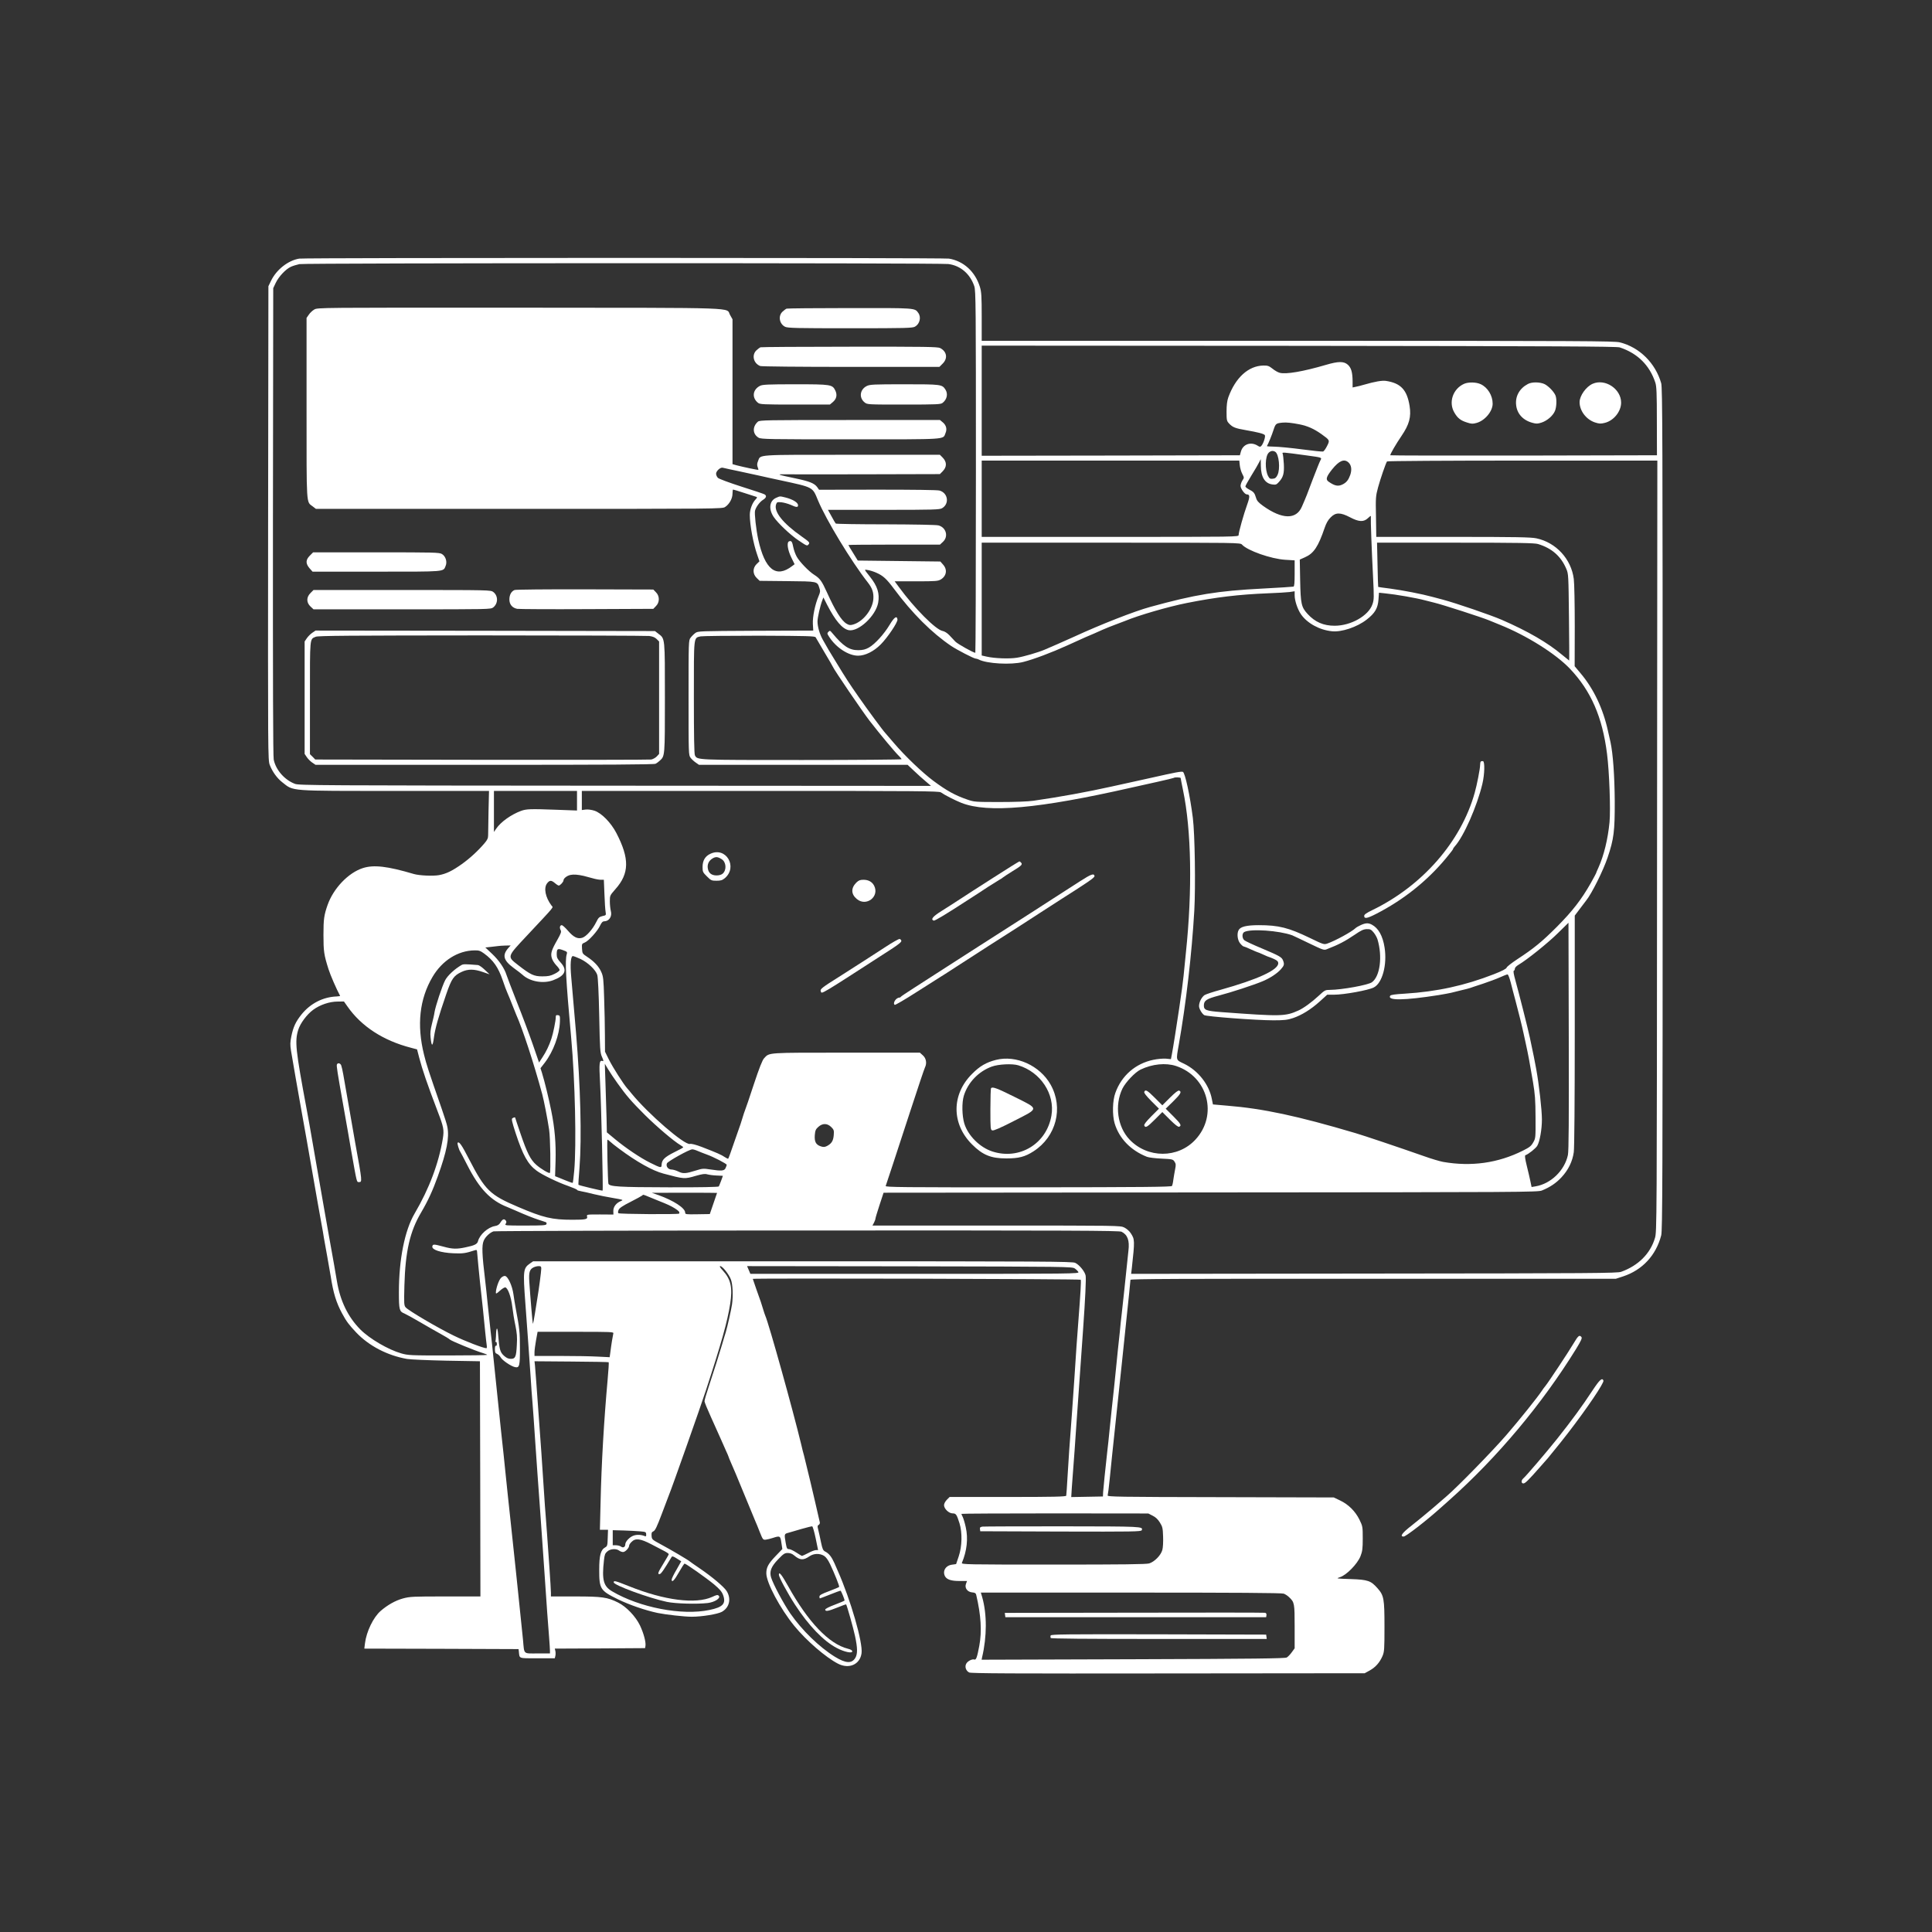 <?xml version="1.0" encoding="UTF-8"?> <svg xmlns="http://www.w3.org/2000/svg" width="2667" height="2667" viewBox="0 0 2667 2667" fill="none"><rect x="0" y="0" width="2667" height="2667" fill="#333333" stroke="none"/><path d="M413.048 357C397.715 359.533 381.581 372.2 374.115 387.667L370.515 395.133L370.115 722.067C369.848 1043.27 369.848 1049.13 372.381 1055.93C375.981 1065.27 382.381 1074.2 389.715 1079.93C405.715 1092.47 397.315 1091.8 545.848 1091.8H675.048L674.381 1119.4C674.115 1134.73 673.848 1149.67 673.848 1152.6C673.848 1157 672.915 1159.27 668.915 1163.93C660.115 1174.33 648.515 1185 637.448 1192.87C624.248 1202.2 616.115 1206.2 605.981 1208.07C597.848 1209.53 578.781 1208.73 571.181 1206.47C534.648 1195.67 515.981 1193.53 500.915 1198.33C480.915 1204.73 460.381 1226.2 452.248 1249.13C447.315 1263.27 446.515 1268.6 446.515 1290.47C446.515 1313.27 447.181 1317.93 453.448 1337.8C455.981 1345.93 464.781 1366.07 469.448 1374.6C469.715 1375 467.715 1375.4 464.915 1375.53C445.981 1376.2 428.515 1385.13 416.248 1400.33C408.248 1410.33 404.915 1417.4 402.248 1430.2C400.515 1438.87 400.381 1441.93 401.715 1450.47C403.448 1461.13 412.915 1515.53 415.181 1527.8C418.515 1545.93 426.515 1591.4 432.515 1625.8C436.248 1647.53 441.181 1675.27 443.848 1689.8C445.048 1696.33 446.648 1705.13 447.181 1709.13C447.848 1713.13 449.981 1724.87 451.848 1735.13C453.715 1745.4 455.848 1757.4 456.515 1761.8C460.115 1785 464.115 1798.07 472.248 1813.13C478.115 1824.07 481.848 1829 491.715 1839.4C509.315 1857.93 534.648 1871.13 561.848 1875.93C566.648 1876.73 591.181 1877.8 616.515 1878.33L662.515 1879.13L662.915 2041.4L663.181 2203.8H614.915C569.715 2203.8 565.981 2203.93 556.115 2206.6C545.848 2209.4 534.781 2215.67 525.448 2223.8C515.315 2232.6 505.848 2252.33 503.848 2268.33L502.915 2275.8L609.315 2276.07L715.848 2276.47L716.248 2279.8C717.315 2289.93 715.181 2289.13 741.848 2289.13H765.848L766.648 2285.8C767.048 2283.93 767.048 2281 766.648 2279.13L765.848 2275.8L828.115 2275.53L890.515 2275.13L891.048 2271.8C891.715 2266.47 888.515 2254.6 883.448 2243.8C877.448 2231.4 864.781 2217.93 853.181 2212.2C838.515 2204.87 831.315 2203.8 794.115 2203.8H760.515V2198.73C760.515 2196.07 759.581 2180.87 758.515 2165.13C757.315 2149.4 755.848 2128.07 755.181 2117.8C754.515 2107.53 753.581 2095.53 753.181 2091.13C752.781 2086.73 751.848 2074.07 751.181 2063.13C750.515 2052.07 748.781 2026.07 747.315 2005.13C744.781 1969.8 743.848 1956.87 740.381 1909.13C739.715 1899.27 738.781 1888.47 738.515 1885.13L737.848 1879.13L788.781 1879.53C816.781 1879.67 839.981 1880.2 840.248 1880.47C840.648 1880.73 839.981 1891.67 838.781 1904.73C833.715 1961 830.248 2020.47 829.048 2074.07L828.115 2111.8H833.715H839.315L838.915 2123.13C838.648 2133.27 838.248 2134.47 835.581 2135.93C829.181 2139.4 827.181 2147 827.181 2167C827.181 2193.53 828.515 2195.67 852.915 2207.67C869.048 2215.53 890.515 2222.87 907.848 2226.6C919.048 2228.87 944.648 2231.8 954.915 2231.8C968.915 2231.8 990.781 2228.2 996.515 2225C1006.91 2219.13 1009.71 2207.13 1003.18 2196.47C999.581 2190.6 982.915 2176.6 965.848 2165C958.915 2160.33 952.915 2156.07 952.515 2155.67C951.315 2154.2 924.648 2138.47 912.115 2131.8C900.248 2125.4 899.848 2125.13 899.448 2120.2C899.181 2116.07 899.581 2114.87 902.115 2113.8C904.381 2112.73 906.915 2107.53 913.581 2089.8C918.248 2077.27 922.515 2065.93 923.181 2064.47C926.781 2056.2 967.581 1940.6 974.515 1919.13C996.115 1853.13 1004.11 1824.47 1007.98 1799.8C1011.45 1777.53 1008.91 1765.93 997.848 1753.93C993.981 1749.8 992.915 1747.8 994.248 1747.8C997.315 1747.8 1005.98 1758.73 1008.91 1766.07C1011.45 1772.73 1012.25 1788.2 1010.51 1800.6C1009.58 1807.4 1003.98 1832.2 1001.85 1839.13C1001.18 1841.27 998.915 1848.47 997.048 1855.13C992.915 1869 985.181 1893.67 977.715 1916.2C974.781 1924.87 972.515 1933 972.515 1934.33C972.515 1935.67 976.515 1945.4 981.315 1955.93C990.648 1976.47 990.781 1977 995.315 1987.13C996.915 1990.73 999.981 1997.53 1001.98 2002.2C1004.11 2006.73 1005.85 2010.87 1005.85 2011.27C1005.85 2011.67 1007.31 2015.13 1009.05 2019.13C1010.91 2023 1018.78 2041.8 1026.51 2060.73C1034.38 2079.67 1041.58 2097.27 1042.65 2099.8C1043.85 2102.33 1046.65 2109.27 1048.91 2115.13C1053.05 2125.4 1053.31 2125.8 1057.18 2125.4C1059.45 2125.13 1063.71 2124.07 1066.91 2123C1076.65 2119.8 1077.31 2120.07 1078.65 2129.8L1079.98 2138.33L1070.78 2147.93C1060.65 2158.47 1057.85 2163.67 1057.85 2171.8C1057.85 2184.73 1076.91 2220.47 1096.51 2244.47C1113.31 2265 1139.98 2287.93 1156.78 2296.6C1172.11 2304.47 1187.18 2297.67 1189.31 2282.2C1191.31 2267.53 1174.25 2208.47 1156.51 2168.47C1155.98 2167 1153.85 2162.2 1151.85 2157.8C1147.98 2149.13 1144.38 2144.47 1139.05 2141.8C1136.11 2140.2 1135.31 2138.33 1133.31 2128.87C1132.11 2122.73 1130.38 2115.13 1129.58 2111.93C1128.25 2107 1128.38 2105.93 1130.11 2105C1131.31 2104.33 1131.98 2102.73 1131.71 2101.53C1123.45 2065 1111.71 2015.93 1109.85 2009.13C1109.05 2006.6 1107.31 1999.67 1105.98 1993.8C1094.51 1946.2 1061.31 1827.13 1056.51 1816.47C1055.85 1815 1054.38 1810.47 1053.18 1806.47C1051.98 1802.47 1050.65 1798.2 1050.25 1797.13C1048.51 1792.47 1039.18 1765.8 1039.18 1765.4C1039.18 1764.33 1491.18 1765.4 1491.85 1766.6C1492.65 1767.8 1491.58 1785.4 1488.51 1825.13C1487.18 1842.2 1485.05 1871 1483.18 1901.8C1482.51 1911.27 1481.05 1932.07 1479.98 1947.8C1476.11 1999.8 1475.18 2012.2 1473.71 2037.8C1472.91 2051.67 1472.11 2063.93 1471.85 2064.73C1471.31 2066.07 1454.11 2066.47 1391.18 2066.47H1310.91L1307.05 2070.33C1304.78 2072.73 1303.18 2075.67 1303.18 2077.8C1303.18 2082.73 1309.85 2089.13 1315.05 2089.13C1319.71 2089.13 1320.65 2090.6 1324.51 2102.73C1328.51 2115.67 1328.11 2134.6 1323.45 2148.47L1319.85 2159.13L1314.25 2159.93C1305.45 2161 1300.78 2168.73 1304.51 2175.93C1307.05 2180.47 1313.05 2182.47 1324.38 2182.47H1334.91L1333.45 2186.47C1331.31 2192.07 1335.45 2197.67 1342.11 2198.2C1345.71 2198.47 1347.05 2199.27 1347.58 2201.53C1354.25 2229.93 1355.58 2251.67 1351.85 2271.93C1348.91 2287.67 1347.45 2291.8 1345.05 2290.87C1342.11 2289.8 1335.71 2293 1333.85 2296.6C1331.45 2300.87 1333.45 2306.47 1337.85 2308.73C1340.51 2310.07 1395.98 2310.33 1612.51 2310.07L1883.85 2309.8L1890.91 2305.93C1898.91 2301.4 1904.51 2295.13 1908.51 2285.93C1910.91 2280.07 1911.18 2276.73 1911.18 2245.67C1911.18 2206.73 1910.38 2202.47 1901.58 2192.47C1892.38 2182.07 1888.38 2180.6 1864.51 2179.8C1844.11 2179.13 1843.98 2179.13 1849.85 2177.13C1858.78 2174.33 1873.71 2159 1877.98 2148.47C1880.65 2141.53 1881.18 2138.2 1881.18 2123.8C1881.18 2107.53 1881.05 2106.87 1876.65 2097.8C1870.91 2086.2 1861.45 2076.73 1849.85 2071.27L1841.18 2067.13L1684.78 2066.73C1542.65 2066.47 1528.38 2066.2 1529.05 2064.33C1529.45 2063.13 1530.78 2053.13 1531.85 2041.93C1532.91 2030.87 1534.38 2016.07 1535.18 2009.13C1537.45 1987.93 1540.51 1959 1545.05 1915.8C1546.25 1905.13 1547.71 1890.47 1548.51 1883.13C1549.31 1875.8 1550.78 1861.4 1551.85 1851.13C1552.91 1840.87 1554.38 1826.47 1555.18 1819.13C1557.58 1796.33 1560.51 1768.6 1560.51 1766.73C1560.51 1765.4 1626.65 1765.13 1895.58 1765.27H2230.51L2240.78 1761.93C2267.18 1753.13 2285.98 1733 2293.18 1705.4C2294.91 1698.2 2295.18 1636.6 2295.18 1116.87C2295.18 597.533 2294.91 535.533 2293.18 529C2285.18 501.133 2263.18 479.4 2236.11 472.6C2228.51 470.733 2186.38 470.467 1791.45 470.467H1355.18V437.267C1355.18 408.467 1354.78 403 1352.65 395.933C1346.11 374.867 1330.11 360.333 1309.98 357C1301.45 355.667 421.581 355.667 413.048 357ZM1309.18 364.467C1325.85 366.6 1339.18 378.067 1344.91 395C1347.05 401.133 1347.18 421.933 1347.18 651.4C1347.18 788.733 1346.78 901.133 1346.38 901.133C1343.71 901.133 1322.11 889 1318.91 885.8C1316.91 883.533 1313.05 879.533 1310.51 876.867C1307.58 873.8 1303.98 871.533 1301.18 871C1291.71 869.267 1262.25 839.667 1240.65 810.067L1235.05 802.467H1264.78C1292.11 802.467 1294.91 802.2 1298.91 799.8C1306.65 795 1307.98 786.333 1301.98 779.533L1298.11 775.133L1241.05 774.467L1184.11 773.8L1177.71 763.4C1174.11 757.667 1171.18 752.733 1171.18 752.333C1171.18 752.067 1199.58 751.8 1234.38 751.8H1297.58L1301.71 747.933C1309.58 740.6 1306.11 728.067 1295.45 725.267C1292.51 724.467 1262.65 723.933 1222.51 723.8C1185.18 723.8 1154.11 723.267 1153.71 722.733C1153.18 722.2 1150.51 717.8 1147.85 712.733L1142.91 703.8H1219.85C1289.18 703.8 1297.18 703.533 1300.51 701.533C1310.91 695.4 1308.65 680.333 1296.78 677.133C1293.71 676.333 1261.05 675.933 1211.18 675.933L1130.65 676.067L1128.11 672.467C1124.25 667.133 1117.45 664.467 1098.51 660.467C1072.91 655.133 1071.18 654.467 1083.85 654.733C1089.71 654.867 1140.25 654.867 1195.98 654.733L1297.45 654.467L1301.05 650.867C1307.31 644.6 1307.31 637.667 1301.05 631.4L1297.45 627.8H1175.98C1041.18 627.8 1050.25 627.133 1046.38 636.6C1045.05 639.8 1044.91 641.933 1045.85 644.6C1046.65 646.6 1047.05 648.333 1046.91 648.6C1046.38 649 1026.11 644.733 1016.91 642.333L1011.18 640.733V540.733V440.733L1007.85 434.867C1001.45 424.067 1029.58 425 717.315 424.733C439.848 424.6 438.381 424.6 433.848 427.267C431.315 428.733 427.848 431.933 426.248 434.467L423.181 438.867V563.4C423.181 700.733 422.648 692.2 431.581 699L436.115 702.467H716.648C991.981 702.467 997.315 702.467 1001.05 699.8C1006.78 696.067 1011.18 688.2 1011.18 681.4C1011.18 678.333 1011.58 675.8 1011.98 675.8C1012.51 675.8 1019.58 677.933 1027.71 680.6C1035.85 683.267 1043.31 685.667 1044.25 685.933C1045.45 686.333 1045.18 687.267 1043.05 689.4C1038.38 694.333 1035.05 703.4 1035.05 710.867C1035.05 724.6 1039.85 750.2 1045.18 765.533L1048.38 774.867L1044.38 778.733C1038.78 784.333 1038.91 792.333 1044.65 797.933L1048.65 801.8L1086.91 802.2C1129.18 802.6 1128.11 802.467 1131.05 811.533C1132.51 815.8 1132.38 817.267 1130.11 822.6C1125.18 834.067 1121.58 851.533 1122.11 861.267L1122.65 870.467L1043.05 870.733C964.915 871.133 963.315 871.133 959.715 873.933C957.715 875.4 954.781 878.333 953.315 880.333C950.515 883.933 950.515 885.267 950.515 963.133C950.515 1041.4 950.515 1042.33 953.315 1046.07C954.781 1048.07 958.115 1051.13 960.515 1052.73L964.915 1055.8H1108.91H1252.91L1261.71 1064.07C1266.51 1068.73 1273.85 1075.27 1277.85 1078.6L1285.18 1084.87L849.181 1084.6C441.181 1084.33 412.781 1084.2 407.181 1082.07C392.781 1076.6 380.781 1062.87 377.848 1048.6C376.915 1043.93 376.648 942.333 376.781 719.8L377.181 397.8L380.648 390.467C384.648 381.933 394.648 371.267 401.715 368.2C404.381 367 409.581 365.4 413.315 364.6C420.781 363 1296.78 362.867 1309.18 364.467ZM2235.85 479.533C2260.51 487.667 2277.18 504.2 2285.05 528.067C2286.78 533.267 2287.18 542.733 2287.18 581.4L2287.31 628.467L2103.18 628.867C2001.98 629 1919.18 628.867 1919.18 628.467C1919.18 626.467 1927.05 613 1934.65 601.8C1945.45 585.933 1948.25 575.533 1945.85 560.333C1942.25 538.067 1933.58 528.867 1913.18 525.8C1907.98 525 1897.85 526.733 1883.18 531C1879.18 532.2 1873.85 533.533 1871.58 533.933L1867.18 534.867V526.333C1867.05 513.933 1865.31 507.667 1860.51 503.4C1855.05 498.6 1847.58 498.6 1830.38 503.667C1799.05 512.867 1775.05 517 1766.51 514.6C1763.98 513.933 1759.58 511.4 1756.51 508.867C1751.71 505.133 1749.98 504.467 1743.98 504.6C1723.31 505 1705.45 521.267 1695.58 548.6C1693.98 553.133 1693.18 559.133 1693.18 568.067C1693.18 579.933 1693.45 581.133 1696.51 584.467C1701.45 589.8 1705.05 591.267 1719.85 593.8C1736.78 596.733 1744.38 598.733 1745.98 600.6C1747.31 602.333 1744.11 612.333 1741.18 615.533C1739.71 617.133 1738.91 617 1736.38 615.4C1726.91 609.267 1715.98 613 1713.05 623.133L1711.58 628.467L1533.45 628.867L1355.18 629.133V553.133V477.133L1792.91 477.4C2150.65 477.8 2231.45 478.2 2235.85 479.533ZM1793.98 585.8C1805.05 588.067 1813.58 591.8 1823.98 599.133C1835.85 607.667 1835.98 607.667 1831.85 615.8C1829.98 619.533 1827.58 622.867 1826.51 623.267C1825.58 623.667 1812.51 622.333 1797.58 620.333C1782.65 618.333 1765.58 616.733 1759.58 616.6C1753.45 616.467 1748.65 616.2 1748.91 615.8C1750.91 612.467 1755.85 600.333 1757.98 593.533C1760.91 584.733 1761.31 584.333 1770.51 583.4C1775.71 582.867 1783.05 583.667 1793.98 585.8ZM1760.38 623.667C1765.58 627 1767.58 647.667 1763.45 655.8C1761.71 659.4 1760.25 660.6 1756.91 660.867C1753.31 661.267 1752.38 660.6 1750.51 657.133C1745.98 648.333 1746.38 629.933 1751.31 625C1754.11 622.2 1757.31 621.8 1760.38 623.667ZM1803.18 628.6C1825.58 631.667 1824.91 631.4 1822.65 635.667C1821.58 637.533 1817.05 649 1812.38 661.133C1804.65 681.933 1803.05 685.933 1797.18 699.4C1789.45 717.533 1769.85 717.133 1743.58 698.333C1737.18 693.667 1735.05 691.4 1733.85 687.133C1731.85 680.333 1730.51 678.867 1724.25 675.667C1721.45 674.2 1719.18 672.333 1719.18 671.4C1719.18 670.6 1722.91 663.8 1727.45 656.467C1731.98 649.133 1736.78 641 1737.98 638.467L1740.38 633.8L1740.51 643.133C1740.65 658.467 1746.11 667.4 1756.38 668.733C1760.91 669.4 1762.11 669 1764.91 665.933C1771.45 659 1772.91 653.8 1772.25 640.6C1771.85 633.933 1771.18 627.533 1770.65 626.333C1769.58 624.067 1769.98 624.067 1803.18 628.6ZM1711.45 642.333C1711.85 645.933 1713.31 651.267 1714.91 654.2C1717.58 659.4 1717.58 659.533 1715.05 663.267C1713.71 665.4 1712.51 668.733 1712.51 670.733C1712.51 674.467 1718.25 682.467 1721.05 682.467C1725.45 682.467 1725.58 685.533 1721.71 696.333C1716.91 709.533 1709.85 734.733 1709.85 738.467C1709.85 741.133 1709.45 741.133 1532.51 741.133H1355.18V688.467V635.8H1533.05H1710.78L1711.45 642.333ZM1861.58 638.467C1865.58 642.2 1866.38 648.6 1863.85 655.8C1861.45 662.467 1858.78 665.933 1853.58 668.6C1847.31 671.8 1842.51 670.867 1833.98 664.867C1829.71 661.933 1830.78 658.2 1838.78 648.067C1848.51 635.933 1855.58 632.867 1861.58 638.467ZM2287.45 1168.07C2287.18 1694.87 2287.18 1700.33 2284.51 1709.13C2278.11 1730.6 2261.58 1747.13 2237.85 1755.67C2232.38 1757.53 2201.31 1757.8 1896.65 1758.07L1561.45 1758.47L1562.38 1750.87C1566.65 1712.07 1566.51 1710.87 1560.91 1702.33C1559.05 1699.4 1555.18 1696.07 1551.98 1694.47C1546.38 1691.8 1544.65 1691.8 1375.45 1691.8H1204.38L1206.51 1687.8C1207.58 1685.67 1208.51 1683.13 1208.51 1682.2C1208.51 1681.27 1211.05 1672.87 1214.11 1663.53L1219.71 1646.47L1671.05 1646.07C2103.58 1645.8 2122.78 1645.67 2128.51 1643.4C2139.71 1638.87 2148.25 1633.13 2155.71 1625C2164.91 1615.13 2170.78 1603.13 2172.51 1590.47C2173.31 1584.47 2173.85 1522.2 2173.85 1422.47V1263.93L2181.18 1254.2C2185.18 1248.87 2189.05 1243.8 2189.58 1243.13C2197.18 1233.8 2213.18 1201.67 2219.18 1183.8C2227.85 1158.2 2229.18 1147.4 2229.05 1105.8C2228.78 1070.6 2226.65 1040.47 2223.18 1024.47C2222.51 1021.53 2221.05 1014.6 2219.71 1009.13C2212.91 978.067 2199.98 950.867 2181.85 929.4L2173.71 919.667L2173.85 864.733C2173.85 834.467 2173.31 805.133 2172.51 799.267C2169.05 771.667 2147.98 748.867 2120.91 743.133C2113.45 741.533 2092.78 741.133 2005.85 741.133H1899.85L1899.45 713.4C1898.91 686.733 1899.05 685 1902.38 672.6C1905.58 660.867 1912.78 639.933 1914.65 637C1915.05 636.333 1998.38 635.8 2101.58 635.8H2287.85L2287.45 1168.07ZM1007.18 647.8C1011.18 648.6 1016.91 649.8 1019.85 650.467C1022.78 651.133 1029.71 652.6 1035.18 653.8C1040.65 655 1047.58 656.467 1050.51 657.133C1053.45 657.8 1065.71 660.6 1077.85 663.133C1123.45 673 1121.45 672.067 1129.18 690.733C1140.51 717.8 1175.05 774.867 1197.98 804.067C1204.25 812.067 1206.25 818.2 1205.58 827.133C1204.38 841.8 1191.05 858.467 1177.45 862.2C1173.58 863.267 1171.98 863 1168.65 861C1161.45 856.733 1152.91 842.867 1141.58 817.8C1134.38 801.933 1131.98 798.6 1123.85 793.4C1116.65 788.867 1104.11 775.933 1099.98 768.733C1098.11 765.533 1095.98 759.667 1095.18 755.8C1093.58 747.533 1092.51 746.067 1089.31 747.267C1085.71 748.6 1087.18 759.133 1092.51 769.933L1096.91 778.867L1093.71 781.267C1071.31 798.6 1055.85 786.467 1046.65 744.467C1043.71 730.733 1041.31 709 1042.25 705C1043.58 699.8 1048.78 692.733 1053.58 689.8C1057.98 687 1058.65 684.2 1055.18 682.333C1054.11 681.667 1039.71 676.867 1023.31 671.667C1006.65 666.333 992.381 661 991.048 659.667C989.581 658.2 988.515 655.667 988.515 653.933C988.515 650.2 994.515 644.733 997.715 645.667C998.915 645.933 1003.18 646.867 1007.18 647.8ZM1863.58 714.067C1875.98 720.6 1882.51 720.867 1888.51 715.133C1892.25 711.667 1892.65 711.533 1892.38 713.8C1891.98 717.267 1893.45 758.6 1895.45 797.133C1896.78 824.333 1896.78 827.8 1894.65 833.933C1889.45 849.8 1865.05 863.8 1842.38 863.8C1827.05 863.8 1815.31 858.733 1805.05 847.533C1796.38 838.067 1795.45 833.8 1794.78 801.133L1794.25 772.467L1801.45 769.267C1813.58 763.933 1819.71 754.733 1828.65 728.467C1830.78 722.2 1833.45 717.533 1836.91 714.2C1843.71 707.133 1850.38 707.133 1863.58 714.067ZM1714.51 751.8C1721.98 760.067 1754.65 771.533 1774.11 772.733L1787.18 773.533V791.4C1787.18 804.467 1786.78 809.4 1785.58 809.8C1784.65 810.067 1765.58 811.267 1743.18 812.467C1680.65 815.667 1650.38 820.6 1587.85 837.8C1566.25 843.667 1519.31 862.067 1483.18 878.733C1477.71 881.267 1467.18 885.933 1459.85 889.133C1452.51 892.2 1444.51 895.667 1441.98 896.867C1433.18 900.6 1413.18 906.467 1403.85 907.933C1393.45 909.667 1372.78 908.867 1362.25 906.467L1355.18 904.867V827V749.133H1533.58C1709.18 749.133 1712.11 749.133 1714.51 751.8ZM2123.18 751C2142.11 756.733 2154.78 767.8 2162.11 785.133C2165.18 792.333 2165.18 793.4 2165.85 852.2C2166.25 885 2166.38 911.8 2166.11 911.8C2165.98 911.8 2161.58 908.2 2156.38 903.933C2136.38 887.133 2109.31 871.4 2073.18 855.667C2057.85 849 2009.45 832.467 1991.85 827.8C1989.71 827.267 1983.31 825.533 1977.85 824.067C1962.78 819.933 1936.38 814.867 1918.65 812.467C1909.85 811.4 1902.65 810.333 1902.51 810.2C1902.38 809.933 1901.85 796.2 1901.58 779.4L1900.91 749.133H2009.05C2096.65 749.133 2118.38 749.533 2123.18 751ZM1209.71 790.6C1219.18 794.733 1223.85 799.133 1234.11 812.867C1259.31 846.733 1286.11 873.533 1313.18 891.8C1321.18 897.133 1344.38 909.133 1346.78 909.133C1347.71 909.133 1349.58 909.667 1350.91 910.333C1361.98 916.2 1395.85 918.067 1412.51 913.8C1427.18 910.067 1451.58 900.867 1473.58 890.867C1497.05 880.2 1502.91 877.533 1510.51 874.467C1511.98 873.8 1517.05 871.533 1521.85 869.4C1526.65 867.267 1535.05 863.933 1540.51 861.933C1545.98 859.933 1551.71 857.8 1553.18 857.133C1571.31 849.533 1612.51 837.533 1637.98 832.467C1678.78 824.333 1710.11 820.6 1750.51 819C1762.91 818.6 1776.25 817.667 1780.11 817.267L1787.18 816.2V821.8C1787.18 829.133 1791.18 841.133 1795.98 848.067C1804.51 860.333 1821.45 869.667 1838.65 871.4C1851.85 872.867 1873.31 865.667 1886.51 855.4C1898.11 846.333 1901.98 839.8 1902.91 827.533L1903.58 818.2L1912.38 819.133C1926.38 820.467 1955.58 825.533 1967.18 828.733C1971.18 829.8 1976.91 831.267 1979.85 831.933C1991.58 834.733 2045.98 852.333 2055.85 856.467C2058.11 857.4 2064.65 860.067 2070.51 862.467C2107.45 877.267 2147.58 902.467 2167.31 923.267C2196.25 953.8 2211.98 989.8 2218.38 1040.47C2221.58 1065.4 2223.45 1117.4 2221.85 1135C2219.58 1158.33 2214.11 1181 2206.38 1198.07C2204.65 1201.8 2203.18 1205.27 2203.18 1205.67C2203.18 1205.93 2199.85 1212.07 2195.85 1219.27C2183.05 1241.8 2170.51 1257.93 2149.31 1279.27C2128.51 1300.07 2117.31 1309.27 2094.25 1324.33C2086.78 1329.27 2080.25 1334.33 2079.85 1335.67C2079.31 1337.4 2073.71 1340.33 2062.11 1344.87C2022.11 1360.47 1983.85 1368.87 1939.31 1371.67C1925.58 1372.47 1919.85 1373.27 1919.05 1374.6C1914.78 1381.4 1938.25 1381.13 1985.85 1373.67C1992.78 1372.47 2000.65 1371.13 2003.18 1370.47C2005.71 1369.8 2012.11 1368.33 2017.18 1367C2022.38 1365.8 2027.71 1364.47 2029.18 1363.93C2030.65 1363.4 2038.78 1360.6 2047.18 1357.93C2055.58 1355.13 2066.25 1351.13 2070.91 1349C2075.58 1346.87 2080.11 1345.13 2081.05 1345.13C2081.98 1345.13 2083.85 1350.07 2085.58 1356.73C2087.18 1363.27 2090.11 1374.2 2091.98 1381.13C2095.71 1395 2101.18 1417 2103.18 1426.47C2103.85 1429.8 2105.31 1436.6 2106.51 1441.8C2109.31 1454.47 2111.98 1468.47 2116.11 1493.13C2119.05 1510.73 2119.58 1517.93 2119.71 1542.47C2119.85 1570.73 2119.85 1571.27 2116.51 1577C2113.71 1582.07 2111.45 1583.8 2102.11 1588.47C2067.98 1605.53 2031.18 1610.73 1992.11 1603.93C1987.71 1603.13 1975.45 1599.53 1964.78 1595.67C1932.11 1584.2 1881.85 1567.27 1871.18 1564.2C1791.18 1540.47 1743.58 1530.33 1694.25 1526.33L1674.38 1524.6L1672.91 1517.27C1669.18 1497.27 1654.11 1478.07 1634.91 1468.6C1622.91 1462.87 1623.31 1464.6 1627.18 1442.47C1637.31 1385.13 1645.18 1316.87 1648.65 1257.13C1650.51 1223.67 1649.45 1151.67 1646.65 1129.13C1642.78 1098.47 1635.85 1066.6 1632.91 1065.53C1630.65 1064.6 1621.98 1066.33 1590.51 1073.4C1577.31 1076.33 1562.91 1079.53 1558.51 1080.47C1554.11 1081.4 1543.45 1083.8 1534.91 1085.67C1500.11 1093.4 1463.45 1100.07 1426.51 1105.4C1419.05 1106.47 1401.31 1107.13 1379.85 1107.13C1346.78 1107.13 1344.78 1107 1335.85 1103.93C1318.65 1098.07 1307.05 1091.67 1288.51 1077.93C1273.31 1066.6 1249.58 1043.93 1234.65 1026.47C1228.78 1019.53 1223.18 1013 1222.25 1012.07C1218.91 1008.6 1197.85 980.067 1185.05 961.667C1171.98 942.867 1169.18 938.733 1152.78 911.8C1144.25 897.933 1143.18 896.2 1135.85 883.133C1131.45 875.267 1128.51 865.133 1128.51 857.8C1128.51 852.467 1132.25 836.067 1135.18 828.6L1136.65 824.733L1141.71 834.733C1153.05 856.733 1162.78 868.2 1171.71 869.933C1185.18 872.333 1208.91 850.2 1212.25 832.067C1214.51 819.267 1211.31 809.133 1200.78 795.933C1192.38 785.267 1192.51 785.933 1198.51 787C1201.45 787.533 1206.51 789.133 1209.71 790.6ZM1125.98 879.8C1126.65 880.867 1132.11 890.2 1138.11 900.467C1144.25 910.733 1149.45 919.667 1149.71 920.467C1151.58 925 1190.25 981.8 1200.51 995.133C1215.18 1014.07 1236.11 1039.13 1241.05 1043.67C1242.91 1045.53 1244.51 1047.4 1244.51 1048.07C1244.51 1048.6 1182.65 1049.13 1107.18 1049.13C960.115 1049.13 962.781 1049.27 959.315 1042.73C958.248 1040.87 957.848 1015.53 957.848 962.733C957.848 876.333 957.315 880.867 967.181 878.467C969.715 877.933 1006.25 877.533 1048.38 877.533C1114.91 877.8 1125.05 878.067 1125.98 879.8ZM1629.85 1074.07C1629.85 1074.73 1631.31 1082.07 1633.05 1090.6C1644.65 1145.93 1646.11 1228.6 1637.05 1315.13C1635.98 1326.07 1634.51 1340.47 1633.85 1347.13C1632.51 1359 1631.58 1366.73 1627.71 1392.47C1624.65 1413.53 1619.18 1447.8 1617.71 1455.27L1616.38 1462.07L1609.31 1461.4C1605.45 1461.13 1597.71 1461.8 1592.11 1463C1567.58 1468.07 1548.25 1484.73 1539.71 1508.6C1535.71 1519.27 1535.31 1539.13 1538.65 1550.6C1544.78 1571.27 1560.65 1587.93 1583.18 1596.87C1585.71 1597.93 1594.91 1599 1603.45 1599.4C1618.38 1600.07 1619.18 1600.33 1621.31 1603.53C1623.31 1606.6 1623.45 1608.07 1622.11 1614.47C1621.31 1618.47 1620.25 1624.87 1619.71 1628.6C1619.31 1632.33 1618.38 1636.2 1617.85 1637.13C1617.05 1638.47 1577.71 1638.87 1419.31 1639C1244.25 1639.13 1221.85 1638.87 1222.65 1637.13C1223.71 1634.2 1234.78 1600.73 1256.38 1534.47C1266.78 1502.6 1275.98 1475.13 1276.91 1473.4C1279.71 1467.67 1278.51 1460.87 1273.98 1456.87L1269.85 1453.13H1168.38C1057.45 1453.13 1062.38 1452.73 1054.78 1460.87C1052.38 1463.4 1048.25 1473.8 1040.51 1497.13C1034.65 1515.13 1029.18 1531 1028.51 1532.47C1027.85 1533.93 1026.38 1538.47 1025.18 1542.47C1023.98 1546.47 1022.65 1550.73 1022.25 1551.8C1021.85 1552.87 1017.98 1563.93 1013.71 1576.2C1009.58 1588.6 1005.71 1599 1005.31 1599.4C1004.91 1599.8 1003.05 1599 1000.91 1597.53C995.581 1593.93 990.381 1591.67 968.381 1583.13C960.115 1580.07 954.515 1578.6 952.381 1579.13C944.915 1581 894.915 1537.8 871.715 1509.4C870.381 1507.67 867.848 1504.6 866.115 1502.73C860.381 1496.2 846.248 1473.93 840.648 1462.87L835.181 1451.8L835.048 1429.53C835.048 1417.13 834.515 1393.93 833.981 1377.8C833.181 1351.4 832.781 1347.8 829.981 1341.67C826.648 1334.07 820.115 1327.13 810.381 1320.73C804.115 1316.6 803.848 1316.2 803.448 1309.67C803.048 1303.13 803.181 1302.73 807.181 1301.13C812.515 1299 824.915 1285.27 828.381 1277.67C830.515 1273.27 831.981 1271.8 834.248 1271.8C840.915 1271.67 845.315 1264.87 843.181 1257.4C842.515 1254.73 841.848 1248.73 841.848 1244.33C841.848 1236.2 841.981 1236.07 849.315 1227.67C868.915 1205.8 869.181 1185.27 850.781 1149.8C843.181 1135.4 830.515 1122.47 820.648 1119.13C816.381 1117.8 811.581 1117.13 808.381 1117.53L803.181 1118.2V1105V1091.8H1049.58C1268.25 1091.8 1296.25 1092.07 1298.78 1093.8C1304.25 1097.67 1318.51 1104.87 1327.18 1108.33C1363.71 1122.6 1433.05 1116.47 1561.18 1087.4C1569.31 1085.53 1585.71 1081.93 1597.71 1079.27C1609.85 1076.6 1619.98 1074.07 1620.38 1073.8C1621.31 1072.73 1629.85 1073 1629.85 1074.07ZM796.515 1105.4V1118.87L767.581 1117.8C731.581 1116.47 726.648 1116.73 719.181 1119.4C705.581 1124.47 691.315 1134.6 685.048 1143.8L681.848 1148.47V1120.07V1091.8H739.181H796.515V1105.4ZM805.848 1209.13C808.381 1209.8 813.848 1211.27 817.848 1212.33C821.848 1213.53 827.048 1214.47 829.315 1214.47H833.581L834.381 1234.07C834.781 1245 835.448 1255.93 835.981 1258.6C836.781 1263.4 836.648 1263.53 831.581 1264.6C827.181 1265.67 825.981 1266.87 823.048 1272.87C818.115 1282.87 809.448 1292.6 803.981 1294.47C797.448 1296.6 791.715 1293.8 783.848 1284.6C780.248 1280.47 776.515 1277.13 775.581 1277.13C772.915 1277.13 772.115 1280.47 773.848 1283.8C775.181 1286.2 774.515 1288.2 769.448 1297.27C761.181 1311.67 759.848 1316.2 761.715 1322.6C762.515 1325.4 765.315 1329.8 767.848 1332.47C770.381 1335 772.515 1338.07 772.515 1339C772.515 1340.07 769.448 1342.47 765.581 1344.33C759.981 1347.13 756.781 1347.8 748.648 1347.8C737.048 1347.8 732.515 1345.67 715.181 1332.2C699.848 1320.2 699.581 1321.27 727.315 1291.67C767.981 1248.2 763.715 1253.4 761.315 1250.07C752.781 1238.6 750.248 1225.67 755.315 1219.27C758.781 1214.87 761.048 1214.87 766.115 1219.13C768.248 1221 770.648 1222.47 771.315 1222.47C773.181 1222.47 777.848 1217.4 777.848 1215.4C777.848 1212.6 782.515 1208.87 787.448 1207.8C791.981 1206.87 797.581 1207.27 805.848 1209.13ZM2164.38 1594.47C2159.85 1615.8 2140.78 1634.2 2119.71 1637.67L2114.25 1638.6L2112.65 1630.87C2111.85 1626.6 2109.45 1616.87 2107.58 1609.13C2105.18 1599.27 2104.65 1595.13 2105.71 1594.73C2109.98 1593.27 2119.98 1585.27 2122.11 1581.67C2125.58 1575.67 2128.51 1558.87 2128.51 1545.4C2128.51 1532.33 2124.51 1496.73 2120.65 1475.8C2118.25 1462.73 2117.31 1457.93 2111.85 1432.33C2109.31 1420.33 2096.51 1369.8 2091.85 1353.13C2089.58 1345 2088.78 1340.33 2089.71 1340.07C2090.51 1339.8 2091.18 1338.47 2091.18 1337.13C2091.18 1335.8 2093.31 1333.53 2096.25 1331.8C2107.85 1325 2136.91 1301.67 2150.51 1288.2L2165.18 1273.8L2165.58 1430.47C2165.85 1546.47 2165.58 1589 2164.38 1594.47ZM702.248 1308.07C692.915 1318.33 694.648 1325.53 709.048 1336.2C714.248 1339.93 719.715 1344.2 721.181 1345.53C731.315 1355 749.848 1358.33 763.581 1353.13C780.381 1346.87 783.581 1339.13 773.848 1328.6C769.581 1323.93 768.515 1321.8 768.515 1317.67C768.515 1309.67 769.581 1308.87 776.915 1311.53C782.781 1313.67 783.315 1314.07 782.381 1317.13C779.715 1325.93 781.048 1350.47 788.515 1433.13C793.848 1491.67 795.848 1581.27 792.648 1616.33C791.848 1625.13 790.915 1632.47 790.648 1632.73C790.381 1633 788.515 1632.6 786.381 1631.67C784.248 1630.87 781.315 1629.67 779.848 1629.13C778.381 1628.6 774.781 1627.13 771.715 1625.8L766.248 1623.67L766.915 1602.6C767.581 1578.47 765.848 1557.27 760.915 1533.13C757.715 1517.13 752.115 1493.93 748.115 1480.87L746.115 1474.6L752.115 1466.87C763.981 1451.27 772.248 1428.6 772.915 1410.47C773.181 1402.33 772.915 1401.8 770.248 1401.4C767.715 1401 767.181 1401.53 767.181 1404.47C767.181 1408.87 763.581 1426.87 761.181 1433.8C757.981 1443.53 753.848 1451.93 748.915 1459.4L744.115 1466.73L735.181 1440.87C730.248 1426.73 720.515 1400.73 713.448 1383.13C706.515 1365.53 700.115 1348.73 699.181 1345.8C696.381 1336.73 688.915 1325.8 679.315 1316.73L669.981 1307.93L677.581 1307.13C681.715 1306.73 686.381 1306.2 687.848 1305.93C689.315 1305.67 693.715 1305.4 697.715 1305.27L704.915 1305.13L702.248 1308.07ZM668.381 1316.33C681.181 1325.8 687.715 1335.13 693.981 1353.27C696.248 1360.2 699.315 1368.2 700.648 1371.13C701.981 1374.07 704.915 1381.27 707.181 1387.13C709.448 1393 711.848 1399 712.515 1400.47C721.315 1420.07 736.781 1467.27 748.515 1510.47C751.048 1520.2 755.448 1542.73 757.981 1559.13C759.715 1569.8 760.381 1617.67 759.048 1619.13C757.848 1620.2 746.781 1613.67 740.248 1607.93C732.381 1601 727.581 1591.53 718.648 1565.27C714.515 1553.27 711.181 1543.13 711.181 1542.87C711.181 1542.07 709.181 1542.47 707.315 1543.67C705.848 1544.6 706.648 1548.33 711.715 1563.93C721.848 1594.87 728.648 1607.13 740.781 1616.07C747.981 1621.53 770.248 1632.33 784.248 1637.13C790.915 1639.53 796.515 1641.93 796.515 1642.47C796.515 1643.13 799.048 1643.93 802.248 1644.47C805.315 1645 813.315 1646.73 819.848 1648.47C826.515 1650.07 838.381 1652.47 846.515 1653.8C860.381 1656.2 860.915 1656.33 857.181 1657.93C850.648 1660.6 846.515 1665.93 846.648 1671.67L846.781 1676.6L828.248 1676.47C809.981 1676.47 809.715 1676.47 810.381 1679.27C811.448 1683.13 808.648 1683.8 790.248 1683.8C761.981 1683.8 750.115 1681 715.181 1666.07C676.248 1649.53 669.715 1643.13 647.581 1600.33C637.315 1580.33 633.848 1575.4 631.715 1577.53C630.915 1578.33 633.581 1587.4 635.315 1589.8C635.848 1590.47 640.115 1598.73 644.915 1608.07C661.715 1641.13 677.181 1657.27 700.515 1666.33C703.048 1667.4 707.848 1669.4 711.181 1670.87C724.915 1677 736.381 1681.53 743.848 1683.93C748.248 1685.4 752.648 1686.73 753.448 1687.13C754.381 1687.4 754.781 1688.6 754.381 1689.8C753.715 1691.53 749.448 1691.8 725.048 1691.8C697.181 1691.8 696.515 1691.8 698.115 1689.27C699.315 1687.27 699.315 1686.2 697.981 1684.6C695.848 1682.07 693.581 1683 690.781 1687.67C689.048 1690.6 687.048 1691.8 683.315 1692.47C673.581 1694.07 662.115 1704.33 659.848 1713.4C658.781 1717.4 655.181 1719.27 642.915 1721.8C630.648 1724.47 624.515 1724.33 612.515 1721C598.648 1717.27 597.315 1717.27 596.781 1720.73C596.115 1725.27 608.381 1729.27 625.848 1730.07C639.181 1730.6 642.248 1730.2 655.848 1725.8C658.115 1725.13 658.515 1725.67 658.648 1728.73C658.781 1730.73 659.581 1739.4 660.381 1747.8C661.848 1762.87 662.515 1769.93 666.648 1807.13C667.715 1817.4 669.181 1831.8 669.848 1839.13C670.648 1846.47 671.448 1854.47 671.848 1856.73C672.248 1859.13 672.115 1861.13 671.448 1861.13C667.448 1861.13 642.248 1851.53 626.515 1843.8C605.181 1833.53 563.715 1809.13 559.981 1804.73C557.715 1802.07 557.581 1799.8 558.248 1774.47C559.581 1727.27 565.848 1699.93 581.315 1673.8C590.915 1657.4 597.315 1643.53 604.381 1623.8C616.781 1589.27 620.381 1570.73 617.581 1555.8C617.048 1552.47 613.448 1541.13 609.715 1530.47C591.315 1477.67 588.515 1469 585.315 1455.8C575.181 1415 579.048 1379.13 597.048 1348.6C610.381 1325.93 632.115 1312.2 655.048 1311.93C661.181 1311.8 663.048 1312.47 668.381 1316.33ZM801.315 1323.8C811.848 1328.87 822.381 1338.87 824.515 1345.93C825.448 1349.13 826.515 1370.33 827.181 1401.93C828.115 1449.27 828.381 1453.13 831.048 1459.13C833.181 1463.8 833.315 1465.27 831.981 1464.73C827.315 1462.87 826.781 1466.87 828.381 1495.4C829.981 1524.6 832.781 1642.6 831.848 1643.53C831.315 1644.07 799.181 1636.33 798.515 1635.53C798.248 1635.27 798.915 1624.6 799.981 1611.8C803.181 1569.93 801.315 1499.67 795.181 1425.8C793.315 1403.27 790.115 1365.8 788.515 1348.47C786.915 1331.27 787.848 1319.8 790.781 1319.8C791.848 1319.8 796.648 1321.67 801.315 1323.8ZM479.581 1389.27C498.781 1416.87 529.048 1436.47 567.181 1446.33L575.715 1448.6L578.648 1459.93C582.915 1476.33 589.715 1496.33 604.248 1534.47C612.515 1555.93 613.181 1559.8 611.315 1571.67C605.581 1605.93 592.648 1640.6 572.381 1675.13C558.648 1698.47 550.648 1738.73 550.648 1783.8C550.648 1808.07 551.315 1810.47 558.115 1813.13C560.515 1814.2 570.381 1819.53 579.848 1825.13C589.448 1830.73 601.981 1837.93 607.848 1841.13C613.715 1844.33 619.715 1847.93 621.181 1849.27C623.848 1851.53 656.115 1864.73 666.915 1867.93C669.981 1868.87 672.515 1869.93 672.515 1870.33C672.515 1870.73 648.115 1871.13 618.115 1871.13C566.515 1871.13 563.315 1871 553.715 1868.2C535.981 1863.13 510.381 1848.2 497.448 1835.27C480.515 1818.2 469.715 1796.07 465.181 1769.13C464.115 1762.87 462.381 1752.33 461.181 1745.8C459.981 1739.13 458.515 1730.73 457.848 1727.13C457.181 1723.4 455.048 1711.8 453.181 1701.13C451.315 1690.47 448.248 1673.13 446.381 1662.47C444.515 1651.8 442.515 1640.07 441.848 1636.47C441.181 1632.73 439.181 1620.73 437.181 1609.8C435.315 1598.73 432.915 1585 431.848 1579.13C430.781 1573.27 428.781 1561.53 427.315 1553.13C425.715 1544.73 423.981 1534.47 423.181 1530.47C407.981 1448.87 406.781 1437.53 411.715 1421.53C414.515 1412.6 423.715 1400.2 432.381 1393.93C441.581 1387.13 454.781 1382.6 465.981 1382.6L474.781 1382.47L479.581 1389.27ZM852.248 1495.13C865.048 1513 871.181 1520.07 890.381 1539.27C906.381 1555.13 930.115 1575.4 939.448 1580.87C941.448 1582.07 943.181 1583.4 943.181 1583.8C943.181 1584.2 937.448 1587.4 930.515 1590.73C917.315 1597.4 913.581 1601.13 913.315 1607.8C913.181 1612.6 912.381 1612.47 897.581 1605.13C884.115 1598.47 864.115 1585 849.448 1572.87L837.715 1563.13L837.315 1543.8C837.048 1533.13 836.381 1511.8 835.848 1496.47L834.915 1468.47L839.315 1475.8C841.715 1479.8 847.448 1488.47 852.248 1495.13ZM1623.45 1471.53C1667.45 1486.07 1681.58 1539.4 1650.25 1573.13C1626.11 1599.27 1584.11 1599.27 1559.18 1573C1542.51 1555.4 1538.38 1525.8 1549.45 1502.73C1553.85 1493.93 1566.78 1480.2 1574.51 1476.47C1590.65 1468.73 1609.18 1466.87 1623.45 1471.53ZM1147.45 1555.8C1151.18 1559.53 1151.45 1560.47 1150.91 1567.13C1150.25 1575 1147.85 1578.73 1141.45 1582.07C1138.38 1583.53 1136.78 1583.67 1133.05 1582.47C1126.25 1580.2 1124.11 1576.07 1124.78 1566.87C1125.31 1560.47 1126.11 1558.73 1129.71 1555.53C1135.58 1550.33 1141.98 1550.47 1147.45 1555.8ZM842.248 1575.93C843.848 1577.53 849.581 1582.07 855.048 1586.07C878.648 1603.67 900.915 1616.2 915.848 1620.07C944.381 1627.67 944.781 1627.8 960.648 1623.13C969.715 1620.6 973.048 1620.07 976.515 1621.13C979.048 1621.8 984.781 1622.6 989.448 1622.73C994.115 1623 997.848 1623.13 997.848 1623.13C997.848 1623.8 992.915 1636.87 992.248 1637.8C991.715 1638.6 967.315 1639.13 922.915 1639C854.248 1638.87 841.048 1638.07 839.848 1633.93C839.048 1631.13 837.715 1573.13 838.515 1573.13C838.915 1573.13 840.648 1574.33 842.248 1575.93ZM963.581 1589C966.648 1590.33 972.248 1592.47 975.848 1593.8C984.648 1596.87 1003.18 1606.47 1003.18 1607.93C1003.18 1608.47 1002.51 1610.6 1001.58 1612.47C999.848 1616.33 996.248 1616.73 980.381 1614.33C971.181 1612.87 969.448 1613 961.048 1615.67C946.515 1620.2 943.048 1620.47 936.515 1617.27C933.315 1615.67 929.048 1614.47 927.048 1614.47C922.248 1614.47 918.915 1609.93 920.648 1605.93C922.115 1603 951.315 1586.73 955.581 1586.6C956.781 1586.47 960.381 1587.53 963.581 1589ZM989.848 1646.73C989.848 1647 987.581 1653.67 984.781 1661.53L979.848 1675.93L962.781 1676.2C946.915 1676.47 945.848 1676.33 945.848 1673.93C945.848 1667.67 929.848 1657.27 909.048 1649.8L899.848 1646.6L944.915 1646.47C969.581 1646.47 989.848 1646.6 989.848 1646.73ZM896.781 1652.6C901.448 1654.47 906.381 1656.6 907.848 1657.13C921.715 1662.6 925.981 1664.6 931.581 1668.07C937.315 1671.8 938.381 1673 937.581 1675.27C937.048 1676.6 854.915 1676.07 853.581 1674.73C852.915 1674.07 853.048 1672.07 853.981 1670.07C855.048 1667.67 859.715 1664.47 870.381 1659.13C878.515 1655 885.715 1651 886.515 1650.33C888.115 1648.87 887.048 1648.6 896.781 1652.6ZM1548.25 1700.33C1556.65 1704.6 1559.45 1712.47 1557.71 1726.6C1556.78 1734.87 1556.11 1741.4 1551.85 1782.47C1550.78 1793.13 1549.18 1806.87 1548.51 1813.13C1547.71 1819.4 1546.51 1830.73 1545.85 1838.47C1545.05 1846.2 1543.85 1857.8 1543.05 1864.47C1542.38 1871 1541.18 1882.47 1540.51 1889.8C1539.85 1897.13 1538.65 1908.87 1537.85 1915.8C1535.58 1936.47 1533.98 1951.27 1531.85 1972.47C1530.78 1983.4 1529.31 1997.53 1528.51 2003.8C1525.85 2027.27 1523.18 2054.07 1522.78 2059.8L1522.51 2065.8L1500.65 2066.2L1478.78 2066.6L1479.58 2053.53C1480.11 2046.33 1481.05 2032.6 1481.85 2023.13C1482.65 2013.53 1484.11 1992.6 1485.18 1976.47C1486.38 1960.33 1487.85 1939 1488.51 1929.13C1489.98 1908.33 1493.45 1858.73 1495.18 1834.47C1498.11 1793 1499.45 1765.13 1498.65 1760.87C1497.58 1755.4 1490.11 1746.07 1484.25 1743.27C1480.51 1741.4 1442.51 1741.13 1108.11 1741.13H735.981L731.715 1744.07C722.248 1750.6 721.848 1753.8 725.181 1798.47C728.515 1843.53 731.048 1879.27 732.515 1901.13C733.181 1912.47 734.381 1929 735.181 1937.8C735.848 1946.6 737.448 1967.93 738.515 1985.13C739.715 2002.33 741.181 2023.93 741.848 2033.13C742.515 2042.33 744.115 2063 745.181 2079.13C746.248 2095.27 747.715 2116.6 748.515 2126.47C749.181 2136.33 750.781 2157.93 751.848 2174.47C754.648 2217 756.515 2242.07 757.981 2260.07C758.648 2268.6 759.181 2277.13 759.181 2279V2282.47H741.981C721.848 2282.47 723.848 2284.33 721.981 2263.8C720.381 2248.33 716.915 2214.33 715.181 2197.8C714.515 2191.93 713.048 2178.07 711.981 2167.13C710.781 2156.07 709.181 2141.4 708.515 2134.47C707.715 2127.53 706.248 2113.4 705.181 2103.13C704.115 2092.87 702.248 2076.07 701.181 2065.8C700.115 2055.53 698.648 2041.13 697.848 2033.8C697.181 2026.47 695.848 2014.73 695.181 2007.8C694.381 2000.87 692.781 1986.47 691.715 1975.8C690.648 1965.13 689.181 1951.4 688.515 1945.13C686.648 1927.53 683.448 1897.27 681.181 1874.47C680.115 1863.13 678.248 1846.33 677.181 1837.13C676.115 1827.93 674.381 1811.13 673.181 1799.8C672.115 1788.47 670.515 1774.33 669.848 1768.47C665.315 1731.13 664.915 1719.27 667.715 1712.73C669.981 1707.27 676.381 1701.4 681.315 1699.8C683.448 1699.27 876.781 1698.6 1114.91 1698.6C1480.51 1698.47 1545.18 1698.73 1548.25 1700.33ZM747.181 1751.27C747.181 1755 743.848 1780.07 741.848 1791.8C741.181 1795.8 739.581 1805.53 738.381 1813.53C737.181 1821.4 735.848 1827.67 735.581 1827.4C735.181 1826.87 731.981 1789.8 730.648 1769.13C729.848 1756.47 731.048 1752.2 736.515 1749.53C738.381 1748.6 741.448 1747.8 743.581 1747.8C746.515 1747.8 747.181 1748.33 747.181 1751.27ZM1483.58 1751C1485.58 1752.33 1487.85 1754.6 1488.65 1755.93C1489.85 1758.33 1483.71 1758.47 1262.91 1758.47H1035.85L1033.58 1753.13L1031.31 1747.8L1255.58 1748.07C1473.05 1748.47 1479.98 1748.6 1483.58 1751ZM846.648 1840.73C845.981 1843.27 843.848 1856.07 842.515 1867L841.581 1873.53L825.448 1872.73C816.515 1872.2 793.181 1871.8 773.581 1871.8H737.848V1866.73C737.848 1864.07 738.781 1856.6 739.981 1850.07L742.115 1838.47H794.781C844.248 1838.47 847.315 1838.6 846.648 1840.73ZM1591.18 2092.33C1595.31 2094.33 1598.51 2097.4 1601.18 2101.8C1604.78 2107.53 1605.18 2109.53 1605.58 2121.13C1605.85 2128.2 1605.45 2136.6 1604.51 2139.67C1602.51 2147 1593.71 2155.93 1586.38 2158.2C1582.25 2159.4 1550.51 2159.8 1453.85 2159.8C1333.45 2159.8 1326.91 2159.67 1327.85 2157.4C1334.78 2140.87 1336.65 2123.93 1333.18 2108.33C1331.98 2102.6 1329.98 2096.2 1329.05 2094.2C1327.98 2092.2 1327.18 2090.33 1327.18 2089.8C1327.18 2089.4 1385.18 2089.13 1456.25 2089.13L1585.18 2089.27L1591.18 2092.33ZM1125.98 2123.53L1129.31 2139.8H1126.38C1124.78 2139.8 1119.98 2141.53 1115.85 2143.8C1111.71 2145.93 1107.71 2147.8 1107.18 2147.8C1106.65 2147.8 1103.05 2145.67 1099.18 2143.13C1095.31 2140.6 1090.91 2138.47 1089.18 2138.47C1086.51 2138.47 1085.98 2137.53 1084.65 2130.07C1082.51 2117.67 1082.51 2117.4 1088.25 2115.93C1090.91 2115.13 1099.18 2112.73 1106.51 2110.6C1113.85 2108.47 1120.51 2106.87 1121.18 2107C1121.98 2107.27 1124.11 2114.6 1125.98 2123.53ZM883.848 2113.93C891.315 2114.6 891.848 2114.87 891.981 2117.93C892.248 2120.6 891.715 2121.13 889.981 2120.47C885.181 2118.47 879.181 2118.2 874.648 2119.8C869.448 2121.53 863.181 2127.93 863.181 2131.8C863.181 2135.53 860.248 2137.27 857.315 2135C855.848 2133.93 852.648 2133.13 850.248 2133.13H845.848V2122.73V2112.33L860.915 2112.73C869.048 2113 879.448 2113.53 883.848 2113.93ZM899.181 2131.8C906.115 2135.53 914.381 2139.8 917.581 2141.4C920.648 2143 923.181 2144.87 923.181 2145.4C923.181 2146.07 919.848 2151.8 915.848 2158.33C908.115 2170.87 907.181 2173.53 910.781 2172.87C912.648 2172.6 916.915 2166.33 927.048 2149.4C927.848 2147.93 929.448 2148.33 934.248 2151.4L940.381 2155.27L933.848 2166.87C930.115 2173.13 927.181 2179.27 927.181 2180.47C927.181 2185.4 931.048 2181.53 937.181 2170.47C940.915 2163.93 944.381 2158.47 945.048 2158.47C946.915 2158.47 974.915 2178.2 985.715 2187.13C993.448 2193.67 996.381 2197.13 998.115 2201.67C1002.51 2213.67 998.115 2218.6 979.315 2222.47C941.448 2230.47 882.781 2219.13 844.781 2196.6C833.048 2189.67 830.648 2180.87 833.715 2153.93C834.515 2146.2 835.315 2144.2 838.381 2141.67C842.648 2137.93 850.515 2137.4 854.648 2140.47C855.981 2141.53 858.515 2142.47 860.115 2142.47C863.181 2142.47 868.515 2136.73 868.515 2133.53C868.515 2132.47 869.981 2130.2 871.848 2128.47C877.181 2123 884.115 2123.93 899.181 2131.8ZM1096.25 2147.13C1104.38 2153.93 1108.91 2154.2 1117.45 2148.33C1123.31 2144.33 1131.45 2144.07 1137.45 2147.67C1140.25 2149.4 1143.05 2153.27 1145.98 2159.4C1151.98 2172.07 1159.05 2189.67 1158.38 2190.6C1158.11 2191.13 1151.85 2193.67 1144.51 2196.47C1134.11 2200.33 1131.18 2202.07 1131.18 2203.93C1131.18 2205.4 1131.45 2206.47 1131.85 2206.47C1132.11 2206.47 1138.51 2204.07 1145.85 2201.13C1153.18 2198.2 1159.71 2195.8 1160.25 2195.8C1161.05 2195.8 1165.85 2207.4 1165.85 2209.4C1165.85 2209.8 1159.85 2212.33 1152.51 2215.13C1144.51 2218.07 1139.18 2220.87 1139.18 2221.93C1139.18 2224.87 1143.31 2224.2 1155.85 2219.13C1162.25 2216.47 1167.71 2214.6 1167.98 2214.73C1169.05 2215.8 1177.98 2247.4 1180.38 2258.73C1183.85 2275.13 1183.98 2283.13 1180.65 2288.73C1175.71 2296.73 1167.45 2296.2 1152.65 2287.13C1131.18 2273.93 1107.05 2250.47 1091.05 2227.4C1081.58 2213.67 1067.31 2186.87 1064.38 2177.4C1061.98 2169.13 1064.51 2162.6 1074.25 2152.47C1081.58 2144.87 1083.18 2143.8 1087.45 2143.8C1090.65 2143.8 1093.58 2144.87 1096.25 2147.13ZM1772.11 2199.93C1774.11 2200.6 1777.58 2202.87 1779.58 2204.87C1786.91 2211.8 1787.18 2213.27 1787.18 2245.53V2275.4L1783.18 2280.87C1781.05 2283.93 1777.85 2287.13 1776.25 2288.07C1773.71 2289.4 1732.38 2289.93 1564.11 2290.47L1355.05 2291.13L1355.71 2287.8C1362.51 2259 1362.51 2228.07 1355.85 2204.73L1353.98 2198.47H1561.18C1704.25 2198.47 1769.45 2198.87 1772.11 2199.93Z" fill="white"></path><path d="M1085.85 426.066C1084.78 426.466 1082.25 428.333 1080.25 430.2C1073.85 436.066 1075.85 447.266 1083.85 451.133C1087.71 452.866 1099.31 453.133 1173.85 453.133C1251.31 453.133 1259.85 452.866 1263.18 450.866C1269.71 447.133 1271.85 437.933 1267.71 432.066C1262.78 425 1264.65 425.133 1172.91 425.266C1126.11 425.266 1086.91 425.666 1085.85 426.066Z" fill="white"></path><path d="M1049.85 479.4C1048.78 479.8 1046.25 481.667 1044.25 483.533C1037.31 490.067 1040.11 501.667 1049.45 505.267C1051.31 505.933 1101.85 506.467 1174.78 506.467H1296.78L1301.31 501.933C1308.65 494.6 1307.05 485.267 1297.85 480.467C1294.51 478.733 1277.85 478.467 1172.91 478.6C1106.38 478.6 1050.91 479 1049.85 479.4Z" fill="white"></path><path d="M1049.18 532.6C1038.91 537.8 1037.58 549 1046.38 556.067C1048.91 558.2 1053.71 558.467 1097.45 558.467H1145.58L1149.58 555.133C1154.78 550.733 1155.98 545.267 1153.18 539.267C1149.05 530.733 1147.45 530.467 1097.58 530.467C1060.25 530.467 1052.51 530.867 1049.18 532.6Z" fill="white"></path><path d="M1196.51 532.867C1187.05 537.533 1185.45 549 1193.45 555.4C1197.18 558.467 1197.31 558.467 1247.85 558.467C1293.85 558.467 1298.78 558.2 1301.31 556.067C1307.31 551.267 1308.91 543.667 1305.05 537.667C1300.38 530.6 1299.05 530.467 1248.25 530.467C1206.11 530.467 1200.65 530.733 1196.51 532.867Z" fill="white"></path><path d="M1046.25 582.067C1038.38 589 1038.78 599.267 1047.18 604.2C1050.65 606.333 1061.58 606.467 1174.11 606.467C1310.38 606.467 1301.45 607 1305.18 597.933C1307.58 592.333 1306.25 587.133 1301.58 583.133L1297.58 579.8H1173.31C1056.78 579.8 1048.78 579.933 1046.25 582.067Z" fill="white"></path><path d="M427.715 767C421.848 772.866 421.715 777.933 427.315 784.466L431.448 789.133H519.715C616.515 789.133 611.715 789.533 615.181 781.133C617.581 775.4 615.181 767.8 609.981 764.733C606.381 762.6 599.315 762.466 519.181 762.466H432.248L427.715 767Z" fill="white"></path><path d="M710.381 814.466C705.848 816.2 703.181 821.133 703.181 827.533C703.181 834.466 707.181 839.133 713.981 840.466C716.514 840.866 759.714 841.133 810.114 840.866L901.848 840.466L905.448 836.733C910.781 831.533 910.781 822.733 905.448 817.533L901.848 813.8L807.448 813.533C755.581 813.4 711.848 813.8 710.381 814.466Z" fill="white"></path><path d="M428.648 818.6C422.781 824.333 422.781 831.8 428.648 837.267L432.781 841.133H555.181C675.315 841.133 677.581 841.133 680.915 838.467C687.715 833 687.848 822.6 681.048 817.267C677.448 814.467 676.648 814.467 555.048 814.467H432.781L428.648 818.6Z" fill="white"></path><path d="M431.048 873.533C428.648 875.133 425.181 878.6 423.581 881L420.515 885.533V963.133V1040.73L423.581 1045.27C425.181 1047.67 428.648 1051.13 431.048 1052.73L435.581 1055.8H668.781C838.915 1055.8 902.781 1055.4 904.915 1054.33C906.515 1053.53 909.315 1051.53 910.915 1049.93C917.848 1043.67 917.848 1043.8 917.848 963.133C917.848 879.8 918.115 881.8 908.915 874.866L904.115 871.133L669.848 870.733L435.581 870.466L431.048 873.533ZM896.248 877.933C901.181 878.6 904.115 879.8 906.515 882.2L909.848 885.533V963.133V1040.73L906.648 1044.2C904.915 1046.07 901.448 1047.93 899.048 1048.47C896.515 1048.87 791.181 1049 664.915 1048.87L435.181 1048.47L431.581 1044.73L427.848 1041.13V963.266C427.848 878.066 427.448 882.6 435.848 879C439.048 877.533 482.515 877.266 664.515 877.133C788.115 877.133 892.381 877.533 896.248 877.933Z" fill="white"></path><path d="M2021.18 529.8C2005.71 536.6 1999.31 555.266 2007.58 569.4C2012.11 577.266 2016.25 580.466 2025.18 583.266C2031.31 585.266 2033.18 585.266 2038.38 583.8C2049.85 580.6 2060.51 567.8 2060.51 557.266C2060.51 545.933 2053.58 534.733 2043.98 530.333C2037.71 527.4 2027.05 527.266 2021.18 529.8Z" fill="white"></path><path d="M2109.18 530.066C2097.71 536.066 2091.58 546.866 2092.91 559C2094.11 571.133 2102.38 580.2 2115.45 583.666C2120.78 585.133 2122.51 585.133 2128.25 583.266C2135.98 580.6 2143.71 573.933 2146.51 567.266C2148.78 561.933 2149.18 551 2147.31 546.066C2145.31 541 2137.98 533.266 2132.38 530.333C2126.11 527.266 2114.78 527 2109.18 530.066Z" fill="white"></path><path d="M2198.51 529.8C2189.45 533.8 2180.65 546.2 2180.51 555C2180.51 567 2189.45 579 2201.71 583.133C2207.58 585 2209.58 585.133 2215.05 583.8C2227.58 580.866 2237.85 568.066 2237.85 555.8C2237.85 536.866 2215.71 522.2 2198.51 529.8Z" fill="white"></path><path d="M1071.58 687.133C1062.11 691.133 1060.65 702.467 1067.98 713.533C1073.71 722.067 1091.45 738.867 1102.78 746.333C1113.85 753.8 1114.25 753.933 1116.25 751.4C1118.25 749.133 1117.31 748.067 1106.51 740.467C1080.51 722.2 1067.71 706.067 1071.45 695.933C1072.38 693.133 1073.18 692.867 1078.91 693.4C1082.38 693.8 1087.98 695.4 1091.45 696.867C1099.58 700.733 1102.11 700.6 1101.58 696.867C1101.05 693.4 1093.85 689.133 1084.25 686.733C1076.65 684.867 1076.91 684.733 1071.58 687.133Z" fill="white"></path><path d="M1228.11 862.467C1220.25 875.533 1207.85 889.133 1199.45 893.933C1194.65 896.6 1191.18 897.4 1185.18 897.533C1172.38 897.667 1164.11 892.2 1148.78 873.8C1145.98 870.333 1145.45 870.2 1143.58 872.2C1141.58 874.2 1141.71 874.733 1145.05 879.8C1154.65 894.333 1171.45 905.133 1184.51 905.133C1194.38 905.133 1206.11 899.267 1215.71 889.667C1225.05 880.333 1239.45 859 1238.91 855.133C1238.11 849.4 1234.51 851.8 1228.11 862.467Z" fill="white"></path><path d="M2044.11 1051.27C2043.58 1051.8 2043.18 1054.07 2043.18 1056.33C2043.18 1061.13 2038.78 1083.8 2035.71 1094.47C2016.91 1161.8 1963.45 1223 1894.11 1256.47C1886.38 1260.2 1883.18 1262.47 1883.18 1264.2C1883.18 1268.6 1886.91 1268.07 1899.45 1261.67C1937.18 1242.33 1969.71 1216.47 1996.11 1184.73C2001.45 1178.33 2005.85 1172.6 2005.85 1172.07C2005.85 1171.4 2006.91 1169.8 2008.25 1168.33C2020.51 1154.87 2039.05 1112.87 2046.38 1081.8C2049.45 1068.73 2049.85 1051.4 2047.18 1050.73C2045.98 1050.6 2044.65 1050.73 2044.11 1051.27Z" fill="white"></path><path d="M1878.51 1277C1875.58 1278.33 1872.25 1280.2 1871.18 1281.27C1866.11 1286.2 1843.18 1298.73 1832.38 1302.47C1827.71 1304.07 1827.05 1303.93 1808.38 1294.87C1778.78 1280.6 1765.31 1277.13 1737.58 1277.13C1720.78 1277.13 1712.25 1279.27 1709.85 1283.93C1707.18 1288.73 1708.25 1297.93 1711.98 1302.33C1713.85 1304.6 1715.98 1306.47 1716.65 1306.47C1717.31 1306.47 1721.71 1308.2 1726.51 1310.47C1731.31 1312.6 1735.58 1314.47 1735.98 1314.47C1736.38 1314.47 1739.98 1315.93 1743.98 1317.8C1747.98 1319.67 1751.58 1321.13 1751.98 1321.13C1752.38 1321.13 1755.31 1322.33 1758.65 1323.8C1763.18 1325.93 1764.51 1327.27 1764.51 1329.8C1764.51 1339 1735.98 1352.07 1685.05 1366.33C1674.65 1369.13 1664.65 1372.47 1662.78 1373.67C1658.78 1376.47 1655.18 1383.4 1655.18 1388.87C1655.18 1392.33 1658.91 1399 1662.25 1401.27C1665.05 1403.27 1734.25 1408.47 1757.85 1408.47C1773.05 1408.47 1777.31 1407.93 1784.91 1405.4C1796.78 1401.4 1809.58 1393.53 1821.98 1382.33L1832.11 1373.13H1841.31C1855.31 1373.13 1888.91 1367 1896.38 1363.13C1908.25 1357.13 1915.05 1331.8 1911.31 1307.93C1908.78 1291.8 1902.78 1281.13 1893.58 1276.33C1888.78 1273.8 1884.91 1274.07 1878.51 1277ZM1896.25 1287.27C1898.38 1289.8 1900.78 1294.2 1901.58 1296.87C1908.65 1320.6 1905.05 1347.8 1893.85 1355.93C1888.51 1359.8 1852.38 1366.33 1835.85 1366.47C1829.45 1366.47 1828.65 1366.87 1820.51 1374.47C1810.91 1383.4 1799.58 1391.67 1792.51 1394.87C1774.11 1403.13 1768.91 1403.27 1685.85 1397.13C1664.91 1395.53 1661.85 1394.33 1661.85 1387.93C1661.98 1381.13 1665.45 1378.87 1682.51 1374.33C1699.45 1369.93 1730.91 1359.67 1743.18 1354.47C1753.58 1350.07 1763.18 1343.67 1768.25 1337.93C1772.78 1332.73 1773.18 1331.13 1771.18 1325.93C1769.45 1321.27 1766.38 1319.53 1741.71 1309.13C1729.85 1304.2 1719.05 1299.13 1717.71 1297.93C1714.38 1295.13 1714.38 1288.33 1717.58 1286.6C1726.51 1281.8 1765.85 1284.6 1783.85 1291.13C1785.31 1291.8 1795.71 1296.6 1806.91 1302.07C1826.25 1311.4 1827.71 1311.93 1831.58 1310.33C1847.85 1304.07 1856.91 1299.27 1870.11 1290.33C1879.05 1284.2 1882.25 1282.73 1886.78 1282.6C1891.58 1282.47 1892.78 1283.13 1896.25 1287.27Z" fill="white"></path><path d="M980.915 1178.47C973.448 1181.8 969.848 1187.8 969.848 1196.87C969.848 1203.4 970.248 1204.33 975.848 1209.8C981.448 1215.4 982.248 1215.8 989.048 1215.8C994.915 1215.8 997.048 1215.13 1000.51 1212.33C1018.78 1196.87 1002.38 1168.6 980.915 1178.47ZM996.248 1186.07C1002.51 1189.93 1003.31 1200.87 997.715 1205.93C995.848 1207.53 992.915 1208.47 989.181 1208.47C982.381 1208.47 978.248 1205.27 977.181 1199.27C975.981 1193.4 978.381 1188.2 983.448 1185.13C987.981 1182.33 990.781 1182.6 996.248 1186.07Z" fill="white"></path><path d="M1371.71 1211.27C1352.65 1223.4 1331.45 1237.13 1324.51 1241.67C1317.58 1246.2 1306.25 1253.53 1299.58 1257.67C1287.71 1265.13 1284.38 1269.13 1288.91 1270.87C1290.38 1271.4 1306.78 1261.53 1337.85 1241.27C1345.58 1236.33 1357.31 1228.73 1363.85 1224.33C1370.51 1220.07 1377.31 1215.8 1379.18 1214.73C1381.05 1213.8 1383.45 1212.2 1384.51 1211.27C1385.58 1210.33 1391.18 1206.73 1396.91 1203.13C1410.11 1195.13 1411.71 1193.4 1409.71 1191C1408.91 1189.93 1407.71 1189.13 1407.18 1189.13C1406.65 1189.13 1390.65 1199.13 1371.71 1211.27Z" fill="white"></path><path d="M1491.18 1216.33C1482.78 1221.8 1465.71 1232.73 1453.45 1240.6C1441.05 1248.6 1429.58 1256.07 1427.85 1257.13C1426.11 1258.2 1411.98 1267.27 1396.65 1277.13C1381.18 1287 1361.05 1299.93 1351.85 1305.8C1342.65 1311.67 1322.65 1324.47 1307.45 1334.33C1292.25 1344.2 1271.71 1357.4 1261.85 1363.67C1251.98 1369.93 1243.71 1375.53 1243.45 1376.07C1243.18 1376.73 1242.25 1377.13 1241.45 1377.13C1236.78 1377.27 1231.85 1385.13 1235.18 1387.13C1235.85 1387.53 1249.45 1379.67 1265.18 1369.53C1281.05 1359.4 1295.31 1350.33 1296.91 1349.4C1298.51 1348.47 1308.38 1342.2 1318.78 1335.4C1352.65 1313.53 1387.31 1291.13 1389.71 1289.8C1392.11 1288.33 1414.51 1273.93 1435.18 1260.47C1442.11 1255.93 1455.31 1247.4 1464.51 1241.53C1502.51 1217.4 1511.31 1211.4 1510.91 1209.27C1510.11 1205.27 1506.38 1206.6 1491.18 1216.33Z" fill="white"></path><path d="M1181.98 1218.47C1174.51 1226.07 1174.78 1234.47 1182.91 1241.13C1195.98 1251.93 1214.38 1237.67 1206.65 1222.6C1203.85 1217.27 1198.78 1214.47 1191.98 1214.47C1187.18 1214.47 1185.31 1215.27 1181.98 1218.47Z" fill="white"></path><path d="M1221.85 1307.53C1198.91 1322.47 1187.85 1329.53 1159.85 1347.4C1133.98 1363.67 1131.85 1365.4 1133.05 1368.47C1134.51 1372.47 1129.71 1375.27 1230.25 1310.33C1240.51 1303.67 1244.51 1300.33 1244.25 1298.73C1243.98 1297.53 1242.91 1296.33 1241.85 1296.2C1240.78 1295.93 1231.71 1301 1221.85 1307.53Z" fill="white"></path><path d="M1374.78 1463.13C1361.31 1466.6 1352.51 1471.67 1341.85 1482.47C1313.31 1510.87 1313.31 1551.4 1341.85 1579.8C1356.51 1594.47 1367.98 1599.13 1389.18 1599.13C1406.38 1599.13 1415.05 1596.87 1426.78 1589.27C1458.11 1569 1468.25 1529.4 1450.38 1497.4C1435.45 1470.87 1402.78 1456.07 1374.78 1463.13ZM1405.71 1470.6C1436.51 1479.93 1456.51 1510.33 1451.45 1539.93C1444.78 1579 1407.31 1601.67 1369.85 1589.53C1352.65 1583.93 1336.38 1567.8 1331.18 1551C1327.98 1540.33 1327.58 1522.2 1330.51 1512.6C1336.11 1494.33 1350.78 1479 1369.18 1472.33C1378.25 1469 1397.58 1468.07 1405.71 1470.6Z" fill="white"></path><path d="M1368.11 1502.07C1367.58 1502.47 1367.18 1515.67 1367.18 1531.27C1367.18 1558.33 1367.31 1559.67 1369.85 1560.47C1371.71 1561 1380.78 1557.13 1399.45 1547.53C1435.05 1529.4 1434.91 1531.4 1400.51 1514.2C1376.11 1502.07 1370.25 1499.93 1368.11 1502.07Z" fill="white"></path><path d="M636.781 1332.33C627.448 1337.8 617.715 1346.87 614.515 1353.13C610.248 1361.4 601.181 1389 599.848 1397.13C599.448 1400.47 597.715 1407.8 596.248 1413.53C594.248 1421.4 593.715 1426.07 594.381 1432.07C595.715 1445.4 597.315 1445.27 599.048 1431.93C600.781 1419.27 605.315 1403.4 616.115 1372.07C623.448 1350.87 626.381 1346.73 637.181 1341.67C645.848 1337.53 654.515 1337.53 666.515 1341.8L675.848 1345L669.181 1338.73C665.581 1335.27 661.315 1332.33 659.848 1332.2C641.581 1330.73 639.581 1330.73 636.781 1332.33Z" fill="white"></path><path d="M465.048 1469.53C464.381 1471.4 465.714 1480.2 473.848 1525.8C478.914 1554.47 481.848 1570.87 485.048 1589.8C492.648 1632.87 492.381 1631.8 495.314 1631.8C500.248 1631.8 500.248 1632.07 490.381 1577.8C489.448 1571.93 486.114 1553.27 483.181 1536.47C480.248 1519.53 477.314 1502.73 476.648 1499.13C475.981 1495.4 474.648 1488.2 473.848 1483.13C472.914 1477.93 471.714 1472.47 471.048 1470.73C469.848 1467.53 466.114 1466.73 465.048 1469.53Z" fill="white"></path><path d="M1579.58 1507.27C1579.05 1508.73 1582.11 1512.6 1589.31 1519.93L1599.85 1530.47L1589.31 1541C1582.11 1548.33 1579.05 1552.2 1579.58 1553.67C1581.05 1557.4 1583.58 1556.07 1594.11 1545.53L1604.51 1535.13L1615.05 1545.67C1622.38 1552.87 1626.25 1555.93 1627.71 1555.4C1631.45 1553.93 1630.11 1551.4 1619.58 1540.87L1609.18 1530.47L1619.58 1520.33C1629.98 1510.07 1631.58 1507 1627.71 1505.53C1626.25 1505 1622.38 1508.07 1615.05 1515.27L1604.51 1525.8L1594.11 1515.4C1583.58 1504.87 1581.05 1503.53 1579.58 1507.27Z" fill="white"></path><path d="M691.448 1764.2C688.514 1767.27 684.514 1778.87 684.514 1784.33C684.514 1786.33 685.448 1785.93 689.848 1781.93C692.781 1779.27 696.114 1777.13 697.314 1777.13C700.781 1777.13 705.581 1790.07 707.181 1803.8C707.981 1810.73 709.848 1822.47 711.448 1829.67C713.581 1840.2 714.114 1845.8 713.448 1856.47C712.648 1873 711.448 1875.8 705.181 1875.8C701.714 1875.8 699.181 1874.6 695.581 1871.4C690.248 1866.47 689.314 1862.87 687.581 1841.8C686.648 1830.2 684.914 1831.93 684.648 1844.73C684.514 1848.47 684.114 1851.8 683.581 1852.2C682.914 1852.47 683.314 1852.47 684.248 1852.33C685.181 1852.07 685.848 1853.27 685.848 1855.27C685.848 1857.13 685.314 1858.2 684.514 1857.8C683.714 1857.27 683.181 1859.13 683.181 1862.47C683.181 1866.87 683.714 1868.07 686.248 1869C687.848 1869.67 690.114 1871.8 691.181 1873.8C693.448 1877.93 705.581 1886.2 711.181 1887.27C717.048 1888.47 717.848 1885.4 717.714 1860.2C717.714 1839 717.181 1834.07 712.114 1807.13C711.048 1801.27 709.448 1792.07 708.781 1786.73C707.181 1775 701.181 1761.93 697.181 1761.4C695.581 1761.13 693.048 1762.47 691.448 1764.2Z" fill="white"></path><path d="M1356.11 2107.4C1353.18 2107.93 1352.38 2108.6 1352.78 2110.87L1353.18 2113.8L1464.25 2114.2C1564.25 2114.47 1575.31 2114.33 1576.11 2112.33C1578.11 2107.13 1577.31 2107.13 1466.78 2107C1407.98 2107 1358.11 2107.13 1356.11 2107.4Z" fill="white"></path><path d="M847.181 2184.33C847.181 2188.2 895.448 2205.93 920.514 2211.27C932.514 2213.8 962.114 2214.6 977.048 2212.87C986.648 2211.67 995.314 2206.07 992.248 2202.87C990.648 2201.27 989.314 2201.53 983.048 2204.47C960.381 2214.73 917.314 2209.27 868.648 2189.8C848.914 2181.93 847.181 2181.53 847.181 2184.33Z" fill="white"></path><path d="M1075.18 2173.93C1075.18 2177.13 1087.05 2199.13 1097.45 2215.13C1116.51 2244.33 1136.65 2265.27 1155.18 2275C1165.58 2280.47 1176.51 2282.73 1176.51 2279.53C1176.51 2278.2 1174.25 2276.87 1170.38 2275.93C1144.38 2269.4 1115.58 2239.27 1087.85 2189.4C1078.91 2173.4 1075.18 2168.87 1075.18 2173.93Z" fill="white"></path><path d="M1565.45 2226.2L1387.05 2226.47L1387.45 2229.53L1387.85 2232.47H1567.85H1747.85L1748.25 2229.67C1748.51 2227.8 1747.85 2226.6 1746.25 2226.33C1744.91 2226.07 1663.58 2225.93 1565.45 2226.2Z" fill="white"></path><path d="M1450.38 2257.67C1449.98 2258.73 1449.98 2260.33 1450.51 2261.13C1451.05 2262.07 1497.85 2262.47 1599.98 2262.47H1748.65L1748.25 2259.4L1747.85 2256.47L1599.45 2256.07C1470.51 2255.8 1451.05 2256.07 1450.38 2257.67Z" fill="white"></path><path d="M2171.98 1854.87C2164.78 1867 2137.71 1907.8 2133.31 1913.27C2131.71 1915.13 2129.58 1918.07 2128.51 1919.8C2121.71 1929.8 2098.65 1958.73 2079.85 1980.47C2061.31 2002.07 2011.71 2052.87 1996.51 2065.8C1993.98 2068.07 1985.18 2075.53 1977.18 2082.47C1969.05 2089.4 1956.25 2099.93 1948.78 2105.8C1935.71 2115.93 1931.85 2121.13 1937.58 2121.13C1940.65 2121.13 1968.65 2099.53 1988.51 2081.67C1991.05 2079.4 1996.51 2074.6 2000.51 2071C2067.31 2011.53 2128.78 1938.07 2175.71 1862.07C2182.78 1850.47 2184.25 1847.13 2183.05 1845.67C2180.25 1842.33 2178.65 1843.67 2171.98 1854.87Z" fill="white"></path><path d="M2198.38 1919.4C2183.45 1942.07 2170.11 1960.2 2149.31 1986.47C2135.18 2004.2 2106.25 2038.07 2102.65 2041C2099.71 2043.53 2099.85 2047.8 2102.91 2047.8C2105.45 2047.8 2110.11 2043.13 2126.51 2024.47C2131.58 2018.6 2136.11 2013.53 2136.51 2013.13C2136.91 2012.73 2140.78 2007.93 2145.18 2002.47C2149.58 1997 2153.45 1992.2 2153.85 1991.8C2154.25 1991.4 2159.05 1985.27 2164.51 1978.2C2191.05 1943.8 2214.51 1909 2213.45 1905.8C2211.71 1901.4 2208.25 1904.47 2198.38 1919.4Z" fill="white"></path></svg> 